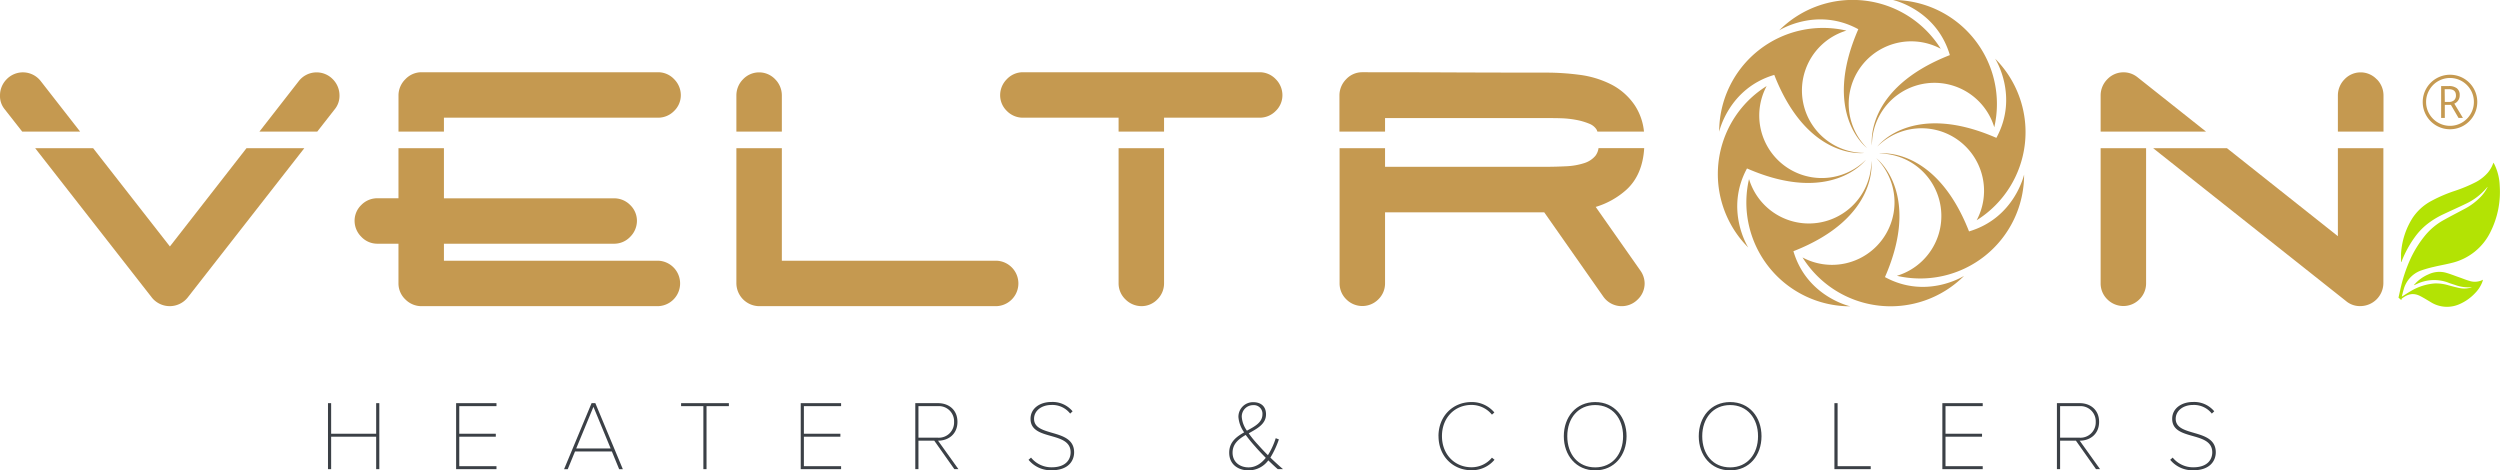 <svg xmlns="http://www.w3.org/2000/svg" viewBox="0 0 1030 193.79"><defs><style>.cls-1{fill:#c59950;}.cls-2{fill:#b3e304;fill-rule:evenodd;}.cls-3{fill:#3b4046;}</style></defs><title>Asset 1</title><g id="Layer_2" data-name="Layer 2"><g id="Layer_1-2" data-name="Layer 1"><path class="cls-1" d="M865.46,61.05v55.72a9.14,9.14,0,0,0,2.78,6.58,9.31,9.31,0,0,0,13.17,0,9.17,9.17,0,0,0,2.78-6.58V61.05Z"/><path class="cls-1" d="M979.23,32.69a9.13,9.13,0,0,0-13.3,0,9.45,9.45,0,0,0-2.72,6.6V54.21H982V39.29a9.45,9.45,0,0,0-2.72-6.6"/><path class="cls-1" d="M908.87,54.21,880.68,31.85a9.19,9.19,0,0,0-12.5.84,9.45,9.45,0,0,0-2.72,6.6V54.21Z"/><path class="cls-1" d="M963.21,97.31,917.5,61.05H887.09l79.49,63a8.85,8.85,0,0,0,6,2.06,9.53,9.53,0,0,0,9.37-9.37V61.05H963.21Z"/><path class="cls-1" d="M570.64,54.21V48.65h66.68c1.64,0,3.56,0,5.76.07a40,40,0,0,1,6.18.65A26.79,26.79,0,0,1,654.85,51a6.18,6.18,0,0,1,2.89,2.31,4.71,4.71,0,0,1,.39.9h19.19a24,24,0,0,0-3.66-10.62,25.88,25.88,0,0,0-10-8.88,40.28,40.28,0,0,0-13-3.9,104.7,104.7,0,0,0-13.44-.89q-19,0-38-.08t-38-.08a9,9,0,0,0-6.65,2.93,9.45,9.45,0,0,0-2.72,6.6V54.21Z"/><path class="cls-1" d="M657.43,85.25a33.28,33.28,0,0,0,12.56-7c4.57-4.12,7-10,7.42-17.23H658.59a6.7,6.7,0,0,1-1.28,3.17,9.86,9.86,0,0,1-4.57,3,27.83,27.83,0,0,1-7.27,1.3q-4.34.22-8.15.23H570.64V61.05H551.91v55.72a9.11,9.11,0,0,0,2.79,6.58,9.29,9.29,0,0,0,13.16,0,9.13,9.13,0,0,0,2.78-6.58V87.47h65.58l24.42,34.84a9.26,9.26,0,0,0,14.09,1.08,9.1,9.1,0,0,0,2.86-6.62,9.27,9.27,0,0,0-1.8-5.36Z"/><path class="cls-1" d="M421.42,48.49h39.44v5.72h18.73V48.49H519a9.18,9.18,0,0,0,6.56-2.74,9,9,0,0,0,2.8-6.55,9.35,9.35,0,0,0-2.73-6.56A9.12,9.12,0,0,0,519,29.76H421.42a9.1,9.1,0,0,0-6.62,2.88,9.32,9.32,0,0,0-2.74,6.56,9,9,0,0,0,2.8,6.55,9.18,9.18,0,0,0,6.56,2.74"/><path class="cls-1" d="M460.86,61.05v55.71a9.08,9.08,0,0,0,2.87,6.63,9.32,9.32,0,0,0,6.57,2.74,9,9,0,0,0,6.55-2.8,9.22,9.22,0,0,0,2.74-6.57V61.05Z"/><path class="cls-1" d="M322.12,54.21V39.29a9.41,9.41,0,0,0-2.72-6.6,9.12,9.12,0,0,0-13.29,0,9.43,9.43,0,0,0-2.72,6.6V54.21Z"/><path class="cls-1" d="M410.51,107.41H322.12V61.05H303.39v55.72a9.51,9.51,0,0,0,9.36,9.37h97.76a9.37,9.37,0,0,0,0-18.73"/><path class="cls-1" d="M182.9,54.21V48.49h88.24a9.18,9.18,0,0,0,6.56-2.74,9,9,0,0,0,2.8-6.54,9.32,9.32,0,0,0-2.74-6.57,9.08,9.08,0,0,0-6.62-2.88H173.62A9.16,9.16,0,0,0,167,32.65a9.36,9.36,0,0,0-2.82,6.65V54.21Z"/><path class="cls-1" d="M271.14,107.41H182.9v-7h70.15a9.07,9.07,0,0,0,6.63-2.88A9.32,9.32,0,0,0,262.42,91a9.06,9.06,0,0,0-2.8-6.55,9.22,9.22,0,0,0-6.57-2.74H182.9V61.05H164.17V81.68h-8.72a9.21,9.21,0,0,0-6.56,2.74,9,9,0,0,0-2.8,6.55,9.28,9.28,0,0,0,2.74,6.56,9.06,9.06,0,0,0,6.62,2.88h8.72v16.36a9.07,9.07,0,0,0,2.88,6.63,9.32,9.32,0,0,0,6.57,2.74h97.52a9.37,9.37,0,0,0,0-18.73"/><path class="cls-1" d="M130.72,54.21l7.1-9.08a8.74,8.74,0,0,0,2.05-5.84,9.46,9.46,0,0,0-2.71-6.6,9.3,9.3,0,0,0-14.1.77L106.89,54.21Z"/><path class="cls-1" d="M9.14,54.21H33L16.7,33.31a9.3,9.3,0,0,0-14-.62A9.43,9.43,0,0,0,0,39.29,8.53,8.53,0,0,0,1.92,45Z"/><path class="cls-1" d="M101.56,61.05,70,101.54,38.37,61.05H14.49l48.18,61.68a9.46,9.46,0,0,0,14.63-.12l48.08-61.56Z"/><path class="cls-1" d="M776.6,114.17c15.28-34.95-3.59-49-3.59-49a25.75,25.75,0,0,1-30.37,40.9,42.81,42.81,0,0,0,66.57,7.58s-15.41,9.88-32.61.51"/><path class="cls-1" d="M811.24,95.34c-13.91-35.52-37.18-32.1-37.18-32.1a25.74,25.74,0,0,1,7.45,50.39,42.78,42.78,0,0,0,52.42-41.71S830,89.8,811.24,95.34"/><path class="cls-1" d="M822.48,56.79c-35-15.28-49,3.59-49,3.59a25.75,25.75,0,0,1,40.9,30.37A42.81,42.81,0,0,0,822,24.18s9.88,15.41.51,32.61"/><path class="cls-1" d="M738.89,103.5C774.41,89.59,771,66.33,771,66.33a25.75,25.75,0,0,1-50.4,7.44,42.79,42.79,0,0,0,41.71,52.43s-17.88-3.91-23.42-22.7"/><path class="cls-1" d="M765.64,12c-15.28,34.95,3.58,49,3.58,49a25.75,25.75,0,0,1,30.37-40.91A42.79,42.79,0,0,0,733,12.54s15.41-9.89,32.61-.51"/><path class="cls-1" d="M731,30.86C744.91,66.38,768.17,63,768.17,63a25.74,25.74,0,0,1-7.44-50.39A42.79,42.79,0,0,0,708.3,54.28s3.91-17.89,22.7-23.42"/><path class="cls-1" d="M719.76,69.4c35,15.29,49-3.58,49-3.58a25.75,25.75,0,0,1-40.9-30.37,43.48,43.48,0,0,0-7.57,6,42.8,42.8,0,0,0,0,60.54s-9.88-15.41-.51-32.62"/><path class="cls-1" d="M803.34,22.7c-35.51,13.91-32.1,37.17-32.1,37.17a25.75,25.75,0,0,1,50.4-7.44A42.83,42.83,0,0,0,779.92,0s17.89,3.9,23.42,22.7"/><path class="cls-1" d="M998.16,42A11.25,11.25,0,0,1,1015,32.28a11.23,11.23,0,0,1,.12,19.41,11.25,11.25,0,0,1-15.5-4.12A11.15,11.15,0,0,1,998.16,42m1.39,0a9.61,9.61,0,0,0,1.32,4.93,9.84,9.84,0,0,0,3.6,3.59,9.82,9.82,0,0,0,9.85,0,9.76,9.76,0,0,0,3.59-3.6,9.52,9.52,0,0,0,1.33-4.93,9.68,9.68,0,0,0-1.27-4.85,10,10,0,0,0-3.57-3.64,9.8,9.8,0,0,0-9.91-.05,9.75,9.75,0,0,0-3.61,3.63A9.61,9.61,0,0,0,999.55,42m13.85-2.79a3.67,3.67,0,0,1-2.23,3.49l3.55,5.88h-1.81l-3.14-5.38h-2.51V48.6h-1.51V35.45h3.15a5.31,5.31,0,0,1,3.32.92,3.4,3.4,0,0,1,1.18,2.86M1007.26,42h1.67a3.11,3.11,0,0,0,2.14-.69,2.59,2.59,0,0,0,.78-2c0-1.71-1-2.57-3-2.57h-1.64Z"/><path class="cls-2" d="M989.58,122.21c1.32-.83,2.49-1.61,3.72-2.31a22.59,22.59,0,0,1,9.82-3.12,17.74,17.74,0,0,1,5.74.79c1.51.4,3,.81,4.55,1.12a9.69,9.69,0,0,0,4.89-.29c0-.05,0-.08-.07-.08a15.5,15.5,0,0,1-6.81-.95c-1-.33-2-.62-2.92-1a16.59,16.59,0,0,0-12.75.62l-1.11.49-.08-.09c.6-.61,1.17-1.25,1.82-1.8a16.54,16.54,0,0,1,4.27-2.61,10.39,10.39,0,0,1,7.17-.59c2,.57,3.86,1.36,5.78,2,1.31.47,2.59,1,3.92,1.37a7.09,7.09,0,0,0,5.48-.52c-.14.46-.24.84-.38,1.19a13.47,13.47,0,0,1-2.83,4.28,19.27,19.27,0,0,1-6.49,4.6,12.57,12.57,0,0,1-11.89-.87c-1.43-.84-2.83-1.73-4.31-2.48-2.73-1.38-5-.9-7.48,1-.17.13-.2.44-.3.67l-1.14-1c.21-.93.44-2,.68-3a62.29,62.29,0,0,1,4.37-13.24,45.6,45.6,0,0,1,6.08-9.57,26.58,26.58,0,0,1,7.43-6.12c2.72-1.53,5.5-2.94,8.25-4.42a26,26,0,0,0,7.15-5.28,16.34,16.34,0,0,0,2.77-4,1.24,1.24,0,0,0-.23.17,25,25,0,0,1-8.9,6.85c-3.06,1.48-6.17,2.86-9.24,4.31a33.78,33.78,0,0,0-7.2,4.55,27.47,27.47,0,0,0-4.57,5,44.65,44.65,0,0,0-5.32,9.85,1.89,1.89,0,0,1-.09.21h-.13c0-1.15,0-2.3,0-3.44A30.9,30.9,0,0,1,994,89.76a21.23,21.23,0,0,1,7.55-6.88,60.25,60.25,0,0,1,9.8-4.23,61.63,61.63,0,0,0,8.73-3.64,17.28,17.28,0,0,0,4.81-3.77,12.37,12.37,0,0,0,2.17-3.62l.25-.6c.14.24.24.41.33.58a21.85,21.85,0,0,1,2.24,8.85,36.79,36.79,0,0,1-3.75,19,23.86,23.86,0,0,1-15.93,12.85c-2.46.64-5,1.05-7.44,1.65a46.26,46.26,0,0,0-5.44,1.55,11.4,11.4,0,0,0-7,7.74c-.29.93-.5,1.87-.77,2.92"/><polygon class="cls-3" points="154.98 193.29 154.98 179.92 136.43 179.92 136.43 193.29 135.13 193.29 135.13 166.1 136.43 166.1 136.43 178.7 154.98 178.7 154.98 166.1 156.28 166.1 156.28 193.29 154.98 193.29"/><polygon class="cls-3" points="187.92 193.29 187.92 166.1 204.55 166.1 204.55 167.33 189.22 167.33 189.22 178.7 204.27 178.7 204.27 179.92 189.22 179.92 189.22 192.07 204.55 192.07 204.55 193.29 187.92 193.29"/><path class="cls-3" d="M255.09,193.3l-3-7.3H236.91l-3,7.3h-1.51l11.33-27.2h1.55l11.33,27.2ZM244.5,167.61l-7.1,17.16h14.19Z"/><polygon class="cls-3" points="289.79 193.29 289.79 167.33 280.61 167.33 280.61 166.1 300.3 166.1 300.3 167.33 291.09 167.33 291.09 193.29 289.79 193.29"/><polygon class="cls-3" points="329.9 193.29 329.9 166.1 346.53 166.1 346.53 167.33 331.2 167.33 331.2 178.7 346.24 178.7 346.24 179.92 331.2 179.92 331.2 192.07 346.53 192.07 346.53 193.29 329.9 193.29"/><path class="cls-3" d="M393.2,193.29l-8.28-11.73H378.4v11.73h-1.3V166.1h9.37c4.41,0,8,2.74,8,7.71s-3.63,7.75-8,7.75l8.4,11.73Zm-.12-19.48a6.24,6.24,0,0,0-6.61-6.48H378.4v13h8.07a6.27,6.27,0,0,0,6.61-6.52"/><path class="cls-3" d="M423.73,189.46l1.06-.93a10.84,10.84,0,0,0,8.44,4c6.28,0,7.87-3.59,7.87-6.15,0-9-16.52-4.53-16.52-13.83,0-4.4,4-6.93,8.53-6.93a10.74,10.74,0,0,1,8.8,3.84l-1,.94a9.31,9.31,0,0,0-7.78-3.55c-4,0-7.1,2.36-7.1,5.7,0,7.75,16.51,3.67,16.51,13.83,0,3.05-1.95,7.37-9.29,7.37a11.85,11.85,0,0,1-9.5-4.32"/><path class="cls-3" d="M526.45,193.29c-1.06-.89-2.48-2.24-3.91-3.62a10.07,10.07,0,0,1-8.11,4.12c-4.37,0-8-2.49-8-7.3,0-4.36,3-6.57,6.16-8.36a12.48,12.48,0,0,1-2.36-6.32,6,6,0,0,1,6.07-6.11c3.22,0,5.3,1.75,5.3,5,0,4-3.63,5.87-7.13,7.83a43.17,43.17,0,0,0,3.83,4.69c1.42,1.58,2.73,3,4.08,4.32a30.38,30.38,0,0,0,3.22-7l1.3.49a36.88,36.88,0,0,1-3.5,7.5c1.54,1.5,3.22,3.05,5.21,4.76Zm-4.93-4.64c-1.8-1.84-3.47-3.59-4.28-4.57a60.15,60.15,0,0,1-4-4.89c-2.89,1.67-5.42,3.67-5.42,7.3,0,4,3.14,6.07,6.57,6.07,3,0,5.34-1.71,7.09-3.91m-7.75-11.21c3.26-1.76,6.4-3.39,6.4-6.77a3.54,3.54,0,0,0-3.87-3.75,4.68,4.68,0,0,0-4.65,4.89,11.16,11.16,0,0,0,2.12,5.63"/><path class="cls-3" d="M592.65,179.72c0-8.36,6-14.07,13.57-14.07a12.1,12.1,0,0,1,9.46,4.29l-1,.89a10.85,10.85,0,0,0-8.44-4c-6.8,0-12.15,5.18-12.15,12.84s5.35,12.84,12.15,12.84a10.85,10.85,0,0,0,8.44-3.95l1.06.85a12.09,12.09,0,0,1-9.5,4.33c-7.54,0-13.57-5.71-13.57-14.07"/><path class="cls-3" d="M644.29,179.72c0-7.87,5-14.07,12.93-14.07s12.92,6.2,12.92,14.07-5.06,14.07-12.92,14.07-12.93-6.2-12.93-14.07m24.42,0c0-7.46-4.52-12.84-11.49-12.84s-11.5,5.38-11.5,12.84,4.44,12.84,11.5,12.84,11.49-5.46,11.49-12.84"/><path class="cls-3" d="M699.89,179.72c0-7.87,5-14.07,12.93-14.07s12.92,6.2,12.92,14.07-5,14.07-12.92,14.07-12.93-6.2-12.93-14.07m24.42,0c0-7.46-4.52-12.84-11.49-12.84s-11.5,5.38-11.5,12.84,4.44,12.84,11.5,12.84,11.49-5.46,11.49-12.84"/><polygon class="cls-3" points="755.78 193.29 755.78 166.1 757.09 166.1 757.09 192.07 770.74 192.07 770.74 193.29 755.78 193.29"/><polygon class="cls-3" points="800.25 193.29 800.25 166.1 816.88 166.1 816.88 167.33 801.55 167.33 801.55 178.7 816.6 178.7 816.6 179.92 801.55 179.92 801.55 192.07 816.88 192.07 816.88 193.29 800.25 193.29"/><path class="cls-3" d="M863.56,193.29l-8.28-11.73h-6.52v11.73h-1.31V166.1h9.38c4.4,0,8,2.74,8,7.71s-3.63,7.75-8,7.75l8.4,11.73Zm-.12-19.48a6.25,6.25,0,0,0-6.61-6.48h-8.07v13h8.07a6.28,6.28,0,0,0,6.61-6.52"/><path class="cls-3" d="M894.09,189.46l1.06-.93a10.84,10.84,0,0,0,8.44,4c6.27,0,7.86-3.59,7.86-6.15,0-9-16.51-4.53-16.51-13.83,0-4.4,4-6.93,8.52-6.93a10.75,10.75,0,0,1,8.81,3.84l-1,.94a9.32,9.32,0,0,0-7.79-3.55c-4,0-7.09,2.36-7.09,5.7,0,7.75,16.51,3.67,16.51,13.83,0,3.05-2,7.37-9.29,7.37a11.85,11.85,0,0,1-9.5-4.32"/></g></g></svg>